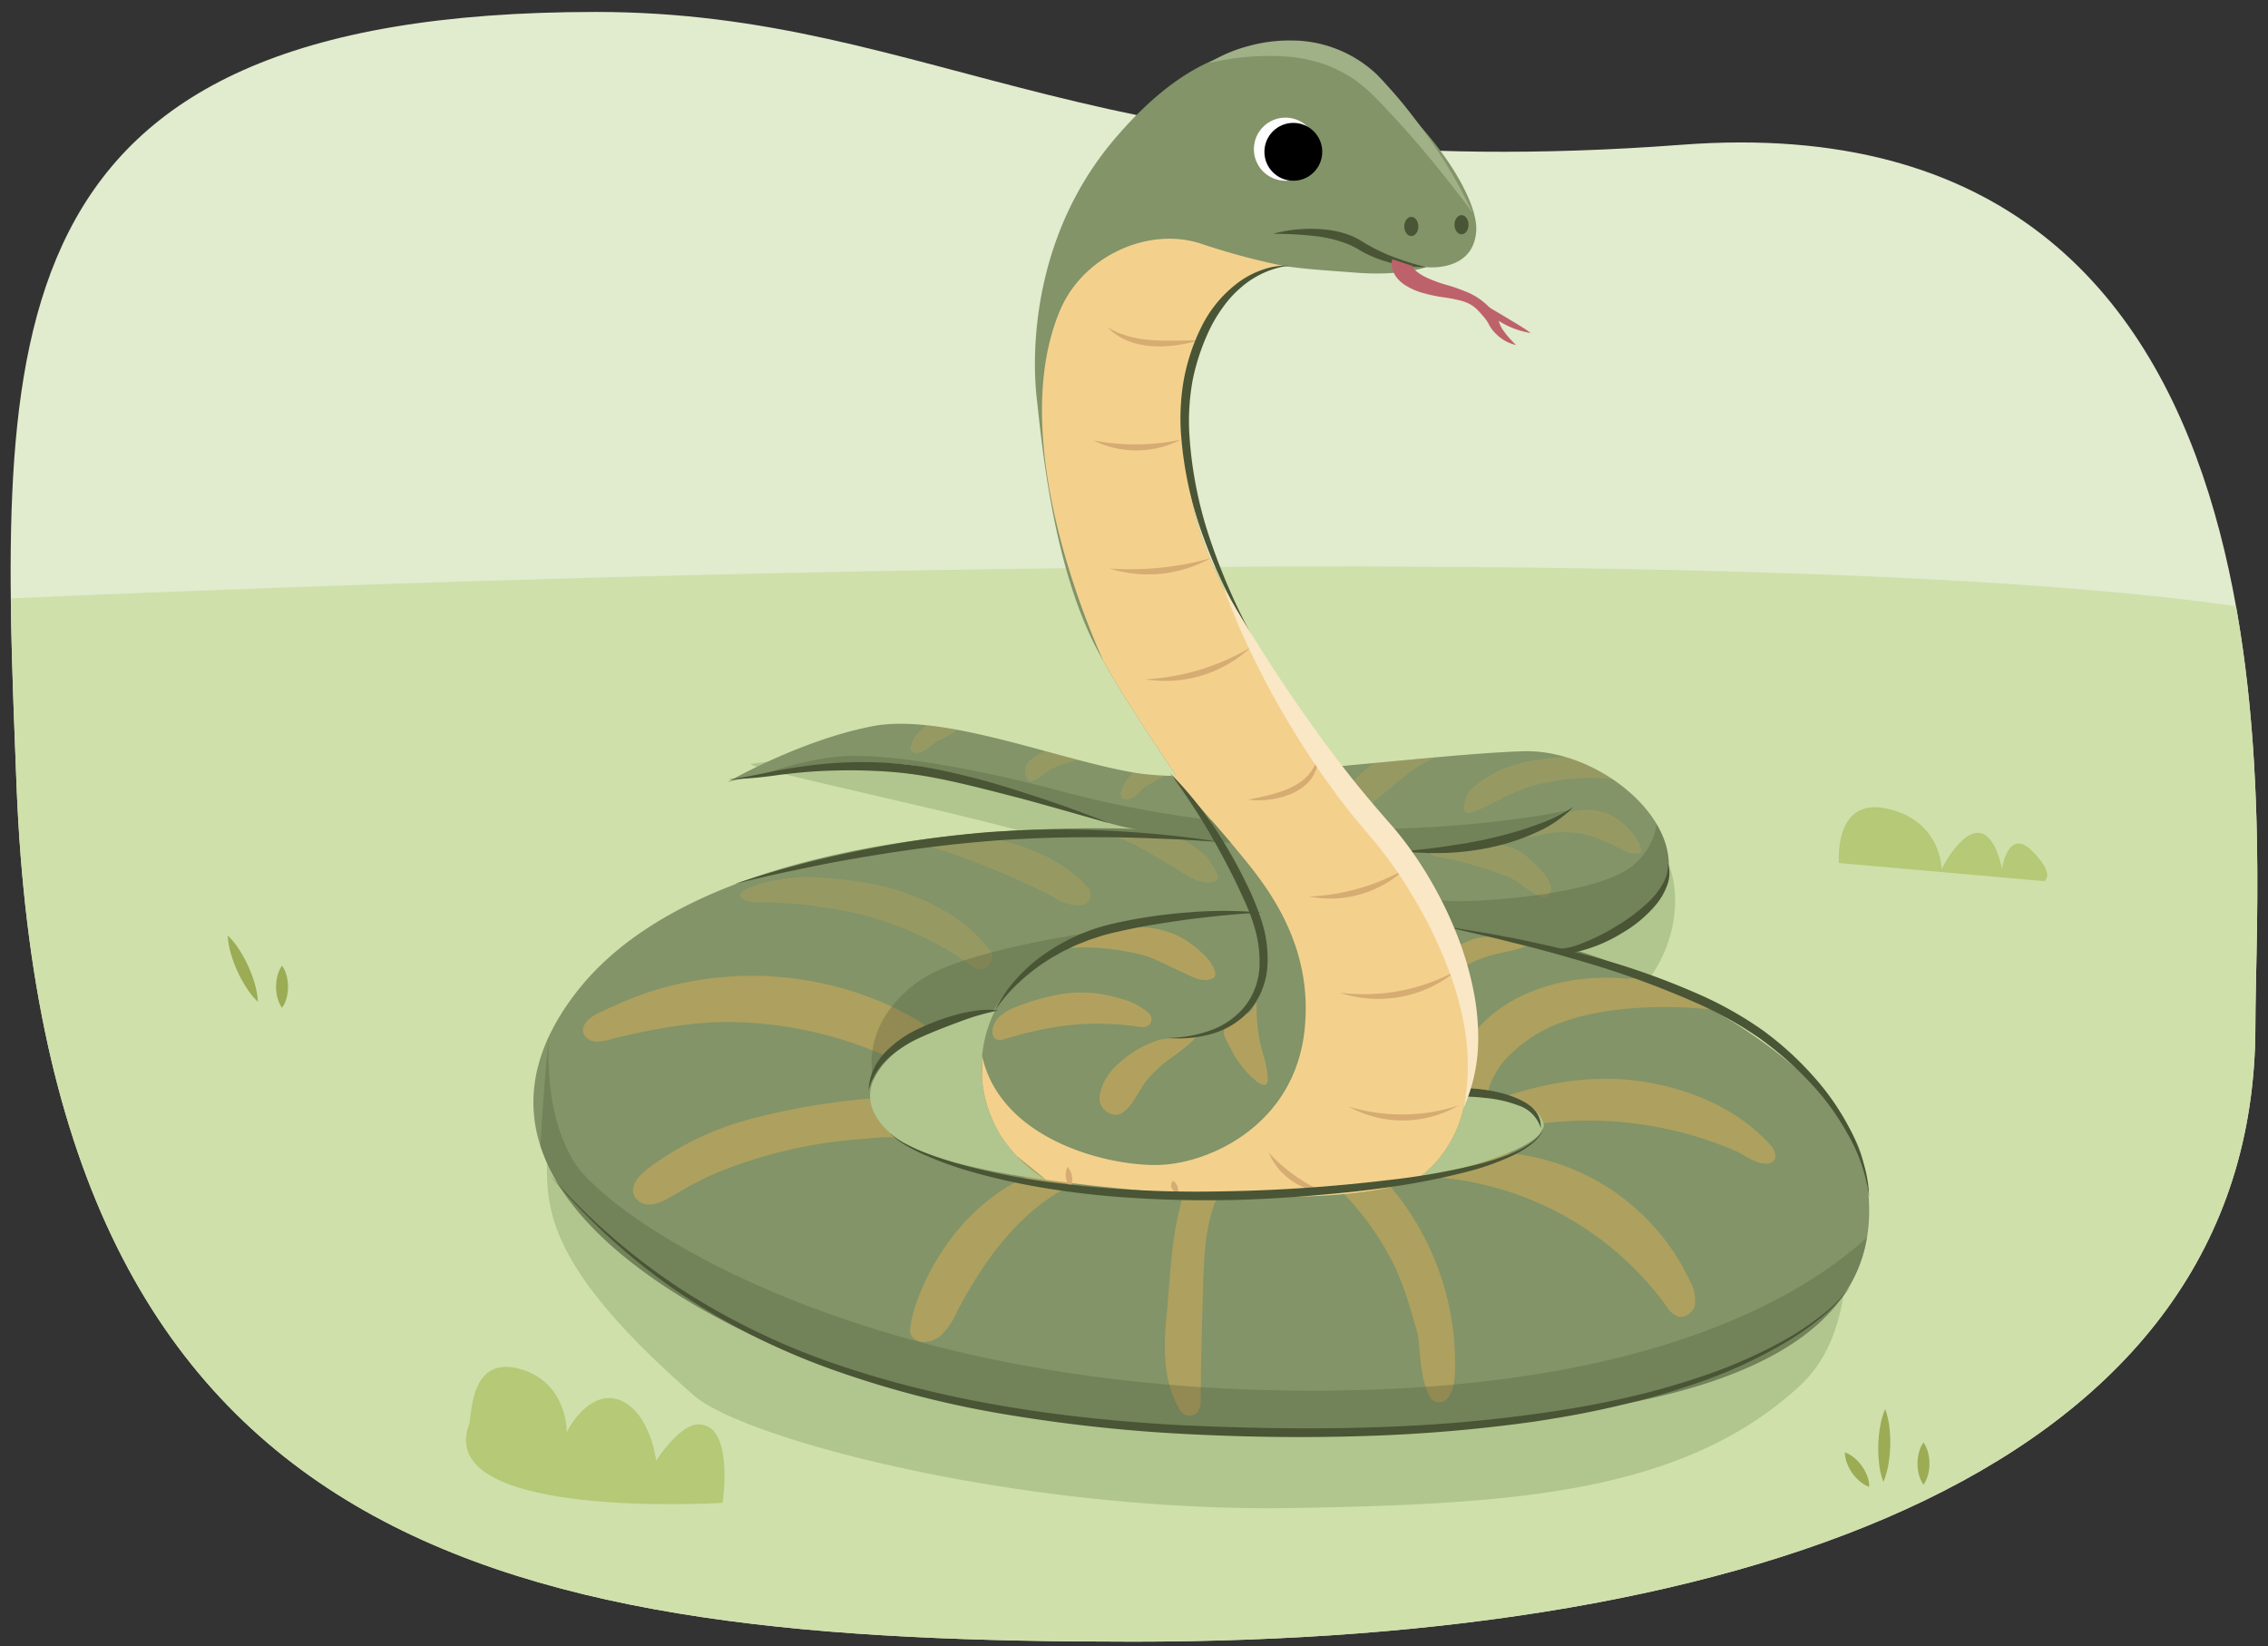 <svg xmlns="http://www.w3.org/2000/svg" xmlns:xlink="http://www.w3.org/1999/xlink" width="380" height="275.741" viewBox="0 0 380 275.741">
  <rect x="0" y="0" width="380" height="275.741" fill="#333333" stroke="none"/>
  <defs>
    <clipPath id="a">
      <path d="M-397.888,107.886c0-76.446,84.758-106.155,188.066-106.155s182,13.529,187.056,147.785c2.876,76.389,6.241,133.215-97.067,133.215-57.271,0-84.195-30.494-182-22.9C-409.011,268.16-397.888,141.953-397.888,107.886Z" fill="none"/>
    </clipPath>
    <clipPath id="b">
      <path d="M-410.773,102.918s67.729-15.684,114.07-14.972,83.413,2.852,101.949.713S-157.681,76.7-144.136,76.7s28.193,10.035,38.174,10.035,51.4-7.1,67.8.027c0,0,1.664,6.5-1.9,7.922s-21.863,7.525-30.419,8.951-14.892,9.11-29.864,11.961c0,0,65.237,8,65.95,12.279s0,9.981-9.268,11.407-50.565,11.407-108.313-2.139c-21.388,14.971-41.35,9.268-47.053,12.833s-104.8,19.962-151.142,15.684S-444.28,148.546-410.773,102.918Z" fill="none"/>
    </clipPath>
    <clipPath id="c">
      <path d="M137.244,228.489c29.322,11.122,85.855,14.491,130.133,7.5s48.472-25.784,44.743-41.631c-2.833-12.042-24.239-27.85-48.057-35.156a35.5,35.5,0,0,0,8.44-3.528c17.711-11.186-1.4-30.295-17.244-29.829-7.51.221-19.521,1.488-31.42,2.563C213.6,115.376,201.35,94.78,199.8,83.9c-1.865-13.05-3.729-26.566,6.525-35.422,2.966-2.561,5.6-4.32,10.127-3.742,3.259.416,5.613.547,10.846.946,7.565.577,11.652-.932,11.652-.932s7.923.932,8.389-6.059-12.018-23.967-24.147-28.6c-11.118-4.248-22.883-2.7-36.4,13.144S172.763,58.264,173.7,66.653s2.8,28.431,10.254,42.413c3.148,5.9,8.206,13.549,13.142,20.907a47.452,47.452,0,0,1-6.151-.4c-12.584-1.865-32.625-10.254-44.743-7.924s-24.236,9.322-24.236,9.322,22.371-5.593,35.422-1.864,28.43,9.321,33.091,9.787c0,0-69.445-3.728-93.681,27.033S113.4,219.446,137.244,228.489Zm108.213-60.778c.014.08.026.162.04.242C245.484,167.873,245.471,167.792,245.457,167.711Zm-8.009,29.777a20.02,20.02,0,0,0,7.557-11.053,36.278,36.278,0,0,0,.824-4.169c2.623.126,10.745.9,12.692,5.567C260,191.379,248.739,195.111,237.448,197.488Zm-70.707-28.254a21.559,21.559,0,0,0,.895,20.93,23.984,23.984,0,0,0,7.643,7.474c-11.654-1.561-22.025-4.051-26.286-7.941C138.421,180.045,156.407,170.393,166.741,169.234Z" fill="#829468"/>
    </clipPath>
    <clipPath id="d">
      <path d="M779.1,141.554c-1.958,77.165,5.765,185.294-205.294,124.236-99.8-28.873-171.647-3.281-171.647-80.471S427.438,1.084,531.332,1.084,782.626,2.5,779.1,141.554Z" fill="none"/>
    </clipPath>
  </defs>
  <g clip-path="url(#a)">
    <g clip-path="url(#b)">
      <path d="M14.187,135.266c-66.715,4.82-138.361,7.593-166.565.115C-157.335,140.6-226.762,150-257.859,147.13c-15.029-1.386-29.556,4.775-44.714,5.244a395.28,395.28,0,0,1-47.449-1.518,400.114,400.114,0,0,1-51.275-8.107c-5.519-1.23-11.4,1.614-12.941,6.784a9.762,9.762,0,0,0,7.348,11.95,431.934,431.934,0,0,0,95.962,10.466c32.082-.171,63.107-7.95,95.009-10.084,18.252-1.22,36.556-1.539,54.847-1.858a10.878,10.878,0,0,0,9.7-6.036,1083.947,1083.947,0,0,0,165.555.723c5.233-.378,9.714-4.194,9.714-9.714C23.9,140.016,19.448,134.886,14.187,135.266Z" fill="#152a1d" opacity="0.29"/>
    </g>
  </g>
  <g>
    <path d="M377.888,171.867C377.888,246.137,293.13,275,189.822,275S7.822,261.856,2.766,131.422C-.11,57.208-3.475,2,99.833,2c57.271,0,84.2,29.626,182,22.244C389.011,16.156,377.888,138.77,377.888,171.867Z" fill="#e1ebce"/>
    <path d="M1.811,100.235c.107,9.917.535,20.347.955,31.187C7.822,261.856,86.514,275,189.822,275s188.066-28.863,188.066-103.133c0-13.514,1.851-41.951-3.25-70.322C283.841,88.583,47.307,98.221,1.811,100.235Z" fill="#cfe0ab"/>
    <g>
      <path d="M99.609,197.12c.834,2.045-8.55-10.93-8.214-8.747,1.569,10.2-5.72,18.715,24.887,45.4,8.4,7.326,54.935,19.62,100.452,18.835,36.461-.629,65.137-2.354,84.757-20.4,8.807-8.1,7.848-21.19,8.632-30.607.1-1.171-4.033-8.3-3.533-9.361,1.18-2.509-35.157-23.162-33.125-25.049,10.987-10.2,9.988-30.464-7.063-31.391-23.063-1.254-43.323-4.218-66.707-2.355-23.862,1.9-50.129-9.163-73.77-5.493-3.148.489,55.2,12.314,52.581,14.126-.977.675-77.558,48.379-78.186,49.406A6.292,6.292,0,0,0,99.609,197.12Z" fill="#b0c68e"/>
      <path d="M258.161,188.962a5.833,5.833,0,0,0-3.839-3.812,20.442,20.442,0,0,0-5.52-1.23,27.8,27.8,0,0,0-2.868-.214,21.286,21.286,0,0,0-2.849.047,9.037,9.037,0,0,0-2.718.6,3.522,3.522,0,0,0-2.021,1.861,3.415,3.415,0,0,1,1.665-2.514,8.16,8.16,0,0,1,2.9-1.114,20,20,0,0,1,6.057-.155,15.929,15.929,0,0,1,5.862,1.675,7.545,7.545,0,0,1,2.407,1.976A4.177,4.177,0,0,1,258.161,188.962Z" fill="#495535"/>
      <g>
        <path d="M137.244,228.489c29.322,11.122,85.855,14.491,130.133,7.5s48.472-25.784,44.743-41.631c-2.833-12.042-24.239-27.85-48.057-35.156a35.5,35.5,0,0,0,8.44-3.528c17.711-11.186-1.4-30.295-17.244-29.829-7.51.221-19.521,1.488-31.42,2.563C213.6,115.376,201.35,94.78,199.8,83.9c-1.865-13.05-3.729-26.566,6.525-35.422,2.966-2.561,5.6-4.32,10.127-3.742,3.259.416,5.613.547,10.846.946,7.565.577,11.652-.932,11.652-.932s7.923.932,8.389-6.059-12.018-23.967-24.147-28.6c-11.118-4.248-22.883-2.7-36.4,13.144S172.763,58.264,173.7,66.653s2.8,28.431,10.254,42.413c3.148,5.9,8.206,13.549,13.142,20.907a47.452,47.452,0,0,1-6.151-.4c-12.584-1.865-32.625-10.254-44.743-7.924s-24.236,9.322-24.236,9.322,22.371-5.593,35.422-1.864,28.43,9.321,33.091,9.787c0,0-69.445-3.728-93.681,27.033S113.4,219.446,137.244,228.489Zm108.213-60.778c.014.08.026.162.04.242C245.484,167.873,245.471,167.792,245.457,167.711Zm-8.009,29.777a20.02,20.02,0,0,0,7.557-11.053,36.278,36.278,0,0,0,.824-4.169c2.623.126,10.745.9,12.692,5.567C260,191.379,248.739,195.111,237.448,197.488Zm-70.707-28.254a21.559,21.559,0,0,0,.895,20.93,23.984,23.984,0,0,0,7.643,7.474c-11.654-1.561-22.025-4.051-26.286-7.941C138.421,180.045,156.407,170.393,166.741,169.234Z" fill="#829468"/>
        <g clip-path="url(#c)">
          <path d="M124.487,149.265c2.358-1.529,8.448-2.521,11.117-2.355a84.746,84.746,0,0,1,8.918.869,38.876,38.876,0,0,1,14.891,5.5,26.542,26.542,0,0,1,6.351,5.746,1.86,1.86,0,0,1,0,2.546,1.741,1.741,0,0,1-.188.15,1.788,1.788,0,0,1-2.287.408,54.855,54.855,0,0,0-16.453-8.211,53.325,53.325,0,0,0-8.853-1.9,58.313,58.313,0,0,0-9.861-.843C124.356,151.358,123.273,150.051,124.487,149.265Z" fill="#ecb053" opacity="0.19"/>
          <path d="M152.623,137.124q3.553.978,7.046,2.155a2.36,2.36,0,0,1,.9-.026c7.824,1.287,16.058,3.288,21.648,9.336a1.826,1.826,0,0,1-1.273,3.074,6.9,6.9,0,0,1-3.982-1.143q-1.7-.887-3.427-1.725c-2.312-1.121-4.656-2.177-7.033-3.15a130.866,130.866,0,0,0-14.836-5.049A1.8,1.8,0,0,1,152.623,137.124Z" fill="#ecb053" opacity="0.19"/>
          <path d="M198,140.5c1.212.709,3.651,2.208,4.447,3.4,1.153,1.728,2.684,3.7.523,3.924-2.485.262-5.095-1.85-6.452-2.628-1.318-.756-2.61-1.557-3.924-2.319-2.608-1.51-5.41-2.958-8.456-3.269C183.166,139.511,195.224,138.883,198,140.5Z" fill="#ecb053" opacity="0.19"/>
          <path d="M172.358,127.552a21.36,21.36,0,0,1,8.439-4.007,1.8,1.8,0,1,1,.957,3.472c-1.874.528-4.2.965-5.864,1.974-1.149.7-2.878,2.485-3.627,1.666A2.587,2.587,0,0,1,172.358,127.552Z" fill="#ecb053" opacity="0.19"/>
          <path d="M179.574,127.76a.128.128,0,0,1-.044.033.175.175,0,0,0,.042-.032Z" fill="#f9e2c3"/>
          <path d="M188.172,131.668a9.809,9.809,0,0,1,1.257-1.868,11.544,11.544,0,0,1,4.139-3.07c1.5-.65,4.679-.047,2.87,2.237a6.19,6.19,0,0,1-1.84,1.307c-1.126.66-2.855,1.357-3.666,2.38C189.53,134.421,186.8,134.613,188.172,131.668Z" fill="#ecb053" opacity="0.19"/>
          <path d="M153.648,122.967a12.774,12.774,0,0,1,5.678-3.553,1.815,1.815,0,0,1,1.387.181c.373.219.988.666.828,1.077-.693,1.779-2.849,2.648-4.224,3.349-.755.384-2.142,1.73-2.988,2C152.346,126.637,151.954,125.067,153.648,122.967Z" fill="#ecb053" opacity="0.19"/>
          <path d="M185.7,155.805c1.755-.224,1.415-.792,3.14-.44a1.928,1.928,0,0,1,.261-.038c5.388-.246,9.152,1.1,12.948,4.925.791.8,2.25,3.044,1.217,3.595-1.732.923-3.676-.316-5.276-1.04-1.584-.717-3.14-1.5-4.729-2.2-3.052-1.355-10.343-2.222-13.709-1.793-.966.123,2.245-1.024,2.245-1.909C181.8,155.829,184.731,155.928,185.7,155.805Z" fill="#ecb053" opacity="0.46"/>
          <path d="M166.342,172.285c.4-1.984,2.295-2.982,3.921-3.618a37.584,37.584,0,0,1,5.855-1.812,21.606,21.606,0,0,1,11.769.478,10.6,10.6,0,0,1,4.353,2.205c1.384,1.065.541,2.747-1.2,2.49-8.876-1.312-15.493-.138-22.934,2.088C166.718,174.533,166.079,173.578,166.342,172.285Z" fill="#ecb053" opacity="0.46"/>
          <path d="M184.514,182.425a9.277,9.277,0,0,1,2.755-4.123,17.886,17.886,0,0,1,6.8-4.055c1.031-.344,2.616-.261,5.886-.654,1.525-.183-2.861,3.014-3.908,3.748a21.285,21.285,0,0,0-4.068,3.827c-1.43,1.715-3.346,7.22-6.5,5.092C184.082,185.311,184,183.887,184.514,182.425Z" fill="#ecb053" opacity="0.46"/>
          <path d="M205.973,171.762c2.355-.916,1.282-2.033,2.878-1.962.892.04,1.8-2.573,1.7-1.57a27.277,27.277,0,0,0,1.253,8.941,17.906,17.906,0,0,1,.558,2.831c.674,4.709-4.717-1.333-5.865-3.793C205.581,174.247,204.048,172.511,205.973,171.762Z" fill="#ecb053" opacity="0.46"/>
          <path d="M257.638,138.67c.554-.08,1.28-.736,1.831-.785a13.519,13.519,0,0,1,2.616-1.569c5.058-1.671,9.29-.16,12.165,4.316,1.848,2.879-.278,2.373-1.029,2.288-1.718-.195-6.578-4.735-14.406-3.2-5.462,1.068-2.488.524-2.769-.5C255.814,138.375,256.67,138.811,257.638,138.67Z" fill="#ecb053" opacity="0.19"/>
          <path d="M239.457,142.594c.267-.97,4.021-1.006,4.971-.785.565.132,2.326-.7,2.877-.523a1.27,1.27,0,0,1,1.57-.392c2.169.692,3.971.565,5.886,1.831,1.883,1.245,6.932,5.624,4.447,7.455-1.112.82-4.928-2.651-6.148-3.139A67.294,67.294,0,0,0,243.318,144C242.371,143.778,239.207,143.505,239.457,142.594Z" fill="#ecb053" opacity="0.19"/>
          <path d="M245.867,133.046c.694-1.5,4.679-3.783,6.147-4.316,4.316-1.57,6.755-1.659,11.9-2.1.97-.083,7.449,4.053,6.543,3.934a34.417,34.417,0,0,0-10.6.4c-6.53,1.038-9.69,4.073-13.593,5.223C244.961,136.567,245.082,134.746,245.867,133.046Z" fill="#ecb053" opacity="0.19"/>
          <path d="M228.923,128.838a14.367,14.367,0,0,1,5.623-3.078,1.959,1.959,0,0,1,.63-.032,19.182,19.182,0,0,1,2.988-1.678,1.849,1.849,0,0,1,2.463.646,1.823,1.823,0,0,1-.646,2.464,21.355,21.355,0,0,0-4.319,2.631l-.024.019-.051.04-.219.173c-.17.135-.338.271-.507.408q-.505.411-1,.831c-.668.558-1.332,1.121-2.007,1.672-.714.583-1.432,1.193-2.2,1.707a2.293,2.293,0,0,1-3.541-1.022C225.436,131.633,227.573,129.91,228.923,128.838Z" fill="#ecb053" opacity="0.19"/>
          <path d="M97.806,171.9c.719-1.75,3.355-2.576,4.931-3.32a52.776,52.776,0,0,1,6.767-2.642,55.944,55.944,0,0,1,39.486,2.482q1.824.835,3.578,1.81c1.815,1.009,3.707,2.292,4.3,4.282.627,2.11-.416,4.356-1.722,6.129s-2.924,3.376-3.708,5.433a18.455,18.455,0,0,1,2.955,1.844,13.849,13.849,0,0,0,4.615.073,24.271,24.271,0,0,1,7.714.661,13.907,13.907,0,0,1,5.807,3.2,10.213,10.213,0,0,1,2.575,3.663c.183-.1.364-.2.549-.3a1.727,1.727,0,0,1,1.5-.084c3.3-.91,11.027,1.869,14.431,1.873,4.679,0,6.315-.773,10.987-.523.765.041.068-1.418.327-.874a1.888,1.888,0,0,1,.35.115,12.731,12.731,0,0,1,4.881-2.389A44.575,44.575,0,0,1,218.91,191.9a1.655,1.655,0,0,1,.148-.184,1.753,1.753,0,0,1,.491-.341,1.707,1.707,0,0,1,1.849-.1c.516.275,1.016.571,1.508.878.013-.046.018-.093.034-.14a2.379,2.379,0,0,1,.524-.893,1.618,1.618,0,0,1,.852-1.28c2.848-1.358,5.827-2.744,8.087-5a14.1,14.1,0,0,0,3.657-9.587c.024-4.036-.7-7.944,1.636-11.575,1.59-2.474,4.212-4.079,6.848-5.381,3.052-1.507,3.689-1.261,7.078-1.576a6.7,6.7,0,0,1,2.616.916c.652.318,2.824-.172,2.616.523s-.536.13-1.224.382c-2.648.972-4.63,1-7.278,1.972-2.075.762-5.359,2.416-6.62,4.433-.784,1.256-.634,2.75-.883,4.147-.252,1.417-.84,2.4-.476,3.874a4.4,4.4,0,0,0,3.838,3.359c2.393.194,2.2-2.734,3.618-4.3,5.867-6.5,16.017-8.969,24.765-8.077a24.619,24.619,0,0,1,12.69,2.224c1.565.764,2.371,3.008.607,2.844-7.409-.686-16.885-.408-24.044,2.176a24.365,24.365,0,0,0-9.538,6.164c-.917.975-3.934,5.351-2.649,6.7.84.884,12.033-5.232,26.421-2.747,7.79,1.346,15.266,4.656,20.578,10.512,1.335,1.473,1.081,3.469-1.33,3.073-1.651-.272-3.195-1.517-4.729-2.171q-2.778-1.185-5.661-2.1a62.409,62.409,0,0,0-26.915-2.382c-3.935.523-8.154,1.632-10.549,4.8a37.533,37.533,0,0,1,35.7,21.581,6.529,6.529,0,0,1,.837,3.749,2.533,2.533,0,0,1-2.695,2.225,3.91,3.91,0,0,1-2.135-1.829,52.835,52.835,0,0,0-37.992-21.516,5.306,5.306,0,0,1-2.2-.488c-3.406-1.921,2.9-3.9,4.088-4.694,3.17-2.129,5.354-6.016,9.393-6.668-3.489.563-6.79,1.4-7.4-1.475-.283.047.758-3.813.477-3.742a6.6,6.6,0,0,1-6.3-2.042,15.973,15.973,0,0,1-3.917,8.837,26.76,26.76,0,0,1-8.268,5.519,2.171,2.171,0,0,1-.133.372c.283.226.565.454.842.686q.91.763,1.775,1.577a42.157,42.157,0,0,1,3.173,3.334A46.046,46.046,0,0,1,243.6,224.039a41.427,41.427,0,0,1,.187,5.019c-.045,1.893-.063,3.832-1.375,5.329a1.813,1.813,0,0,1-2.827-.364c-1.562-2.888-1.549-6.5-1.931-9.693q-.051-.432-.1-.864-.464-1.545-.928-3.092a58.469,58.469,0,0,0-2.734-7.79,47.238,47.238,0,0,0-8.447-12.278c-1.571-1.686-3.235-3.279-4.959-4.806a42.556,42.556,0,0,0-9.849.937c-2.8.612-5.55,1.424-6.763,4.275-2.178,5.116-2.168,11.142-2.34,16.587q-.27,8.559-.369,17.118a3.356,3.356,0,0,1-.554,2.21,1.794,1.794,0,0,1-2.81-.3c-2.841-4.393-2.905-10.339-2.4-15.367.626-6.18.73-12.384,2.236-18.465a20.483,20.483,0,0,1,1.41-4.425c-3.143-.18-6.287-.369-9.432-.463a41.234,41.234,0,0,0-10.445.737,1.556,1.556,0,0,1-.673.715c-8.167,4.4-13.98,12.651-18.17,20.715a12.422,12.422,0,0,1-2.717,3.986c-1.4,1.177-3.991,1.673-5.009-.205-.893-1.65,3.536-17.13,16.239-24.774a25.814,25.814,0,0,1,3.013-1.578,2.874,2.874,0,0,0-.119-.372c-.057-.141-.13-.275-.2-.41a7.341,7.341,0,0,0-.656-1.058A8.106,8.106,0,0,0,169,193.607a12.287,12.287,0,0,0-5.607-1.941,58.157,58.157,0,0,0-6.961.07c-1.9.025-3.309-.779-5.074-1.107a26.859,26.859,0,0,0-6.061.113,79.282,79.282,0,0,0-25.224,5.721,57.289,57.289,0,0,0-5.693,2.88c-1.529.831-3.279,2.123-5.014,2.391a2.909,2.909,0,0,1-3.14-1.44c-.693-1.609.741-3.3,2.117-4.387a49.926,49.926,0,0,1,17.537-8.5,118.341,118.341,0,0,1,19.308-3.341,10.347,10.347,0,0,0,4-.979A3.461,3.461,0,0,0,151.1,179.7c-.277-1.593-1.931-2.507-3.419-3.139a67.339,67.339,0,0,0-23.872-5.33c-7.25-.256-14.714,1.166-21.72,2.92a7.213,7.213,0,0,1-2.284.324,2.338,2.338,0,0,1-1.92-1.112A1.647,1.647,0,0,1,97.806,171.9Z" fill="#ecb053" opacity="0.42"/>
          <path d="M122.786,131.607s10.726-4.709,19.358-4.97,23.7,2.689,35.054,5.755c45.517,12.3,85.28,3.4,85.28,3.4l-13.08,6.278-15.7,1.046-59.643-4.185Z" fill="#495535" opacity="0.28"/>
          <path d="M277.65,135.27a11.058,11.058,0,0,1-6.016,10.986c-7.063,3.663-22.236,4.709-27.206,4.709s-6.8-1.046-6.8-1.046l4.582,5.289s22.363,4.128,24.717,5.436,10.987-3.662,10.987-3.662S286.283,144.949,277.65,135.27Z" fill="#495535" opacity="0.28"/>
          <path d="M319.138,199.989s-17.788,32.176-96.267,32.961S102.014,203.913,96.259,194.757s-4.185-22.235-4.185-22.235-2.878,27.206-1.047,31.653,42.117,31.13,42.117,31.13l74.816,9.155,88.419-9.155,20.666-21.974Z" fill="#495535" opacity="0.28"/>
          <path d="M188.84,155.365s-26.96,3.078-35.186,9.2c-12.295,9.156-6.016,20.405-6.016,20.405l16.742-10.987S167.257,159.6,188.84,155.365Z" fill="#495535" opacity="0.28"/>
          <path d="M216.108,44.748a116.248,116.248,0,0,1-14.843-3.914c-8.715-2.905-19.79,1.918-23.686,11.216-10.046,23.977,8.39,61.056,8.39,61.056s2.624,8.085,6.663,12.746,9.776,10.675,14.126,15.957,13.636,15.594,11.772,31.13-15.783,21.885-24.172,22.2S167.636,191.1,164.529,176.8v12.118l10.75,8.717s45.6,6.552,62.169-.15,8.381-15.222,8.381-15.222a43.274,43.274,0,0,0-8.7-35.81c-18.643-23.407-27.55-42.672-27.55-42.672l-6.214-34.8Z" fill="#f3d18d"/>
          <g>
            <path d="M200.973,57.006c-4.977,1.431-11.482,1.891-15.39-2.164,4.738,2.815,10.1,2.168,15.39,2.164Z" fill="#d6ac73"/>
            <path d="M197.825,73.658a16.227,16.227,0,0,1-14.607.126,37.576,37.576,0,0,0,14.607-.126Z" fill="#d6ac73"/>
            <path d="M202.87,93.5a21.6,21.6,0,0,1-16.957,1.734A50.078,50.078,0,0,0,202.87,93.5Z" fill="#d6ac73"/>
            <path d="M209.579,108.423a20.966,20.966,0,0,1-17.729,5.359,38.282,38.282,0,0,0,17.729-5.359Z" fill="#d6ac73"/>
            <path d="M220.8,126.7c.26,5.873-6.991,7.882-11.7,7.263,4.649-.983,10.437-1.934,11.7-7.263Z" fill="#d6ac73"/>
            <path d="M235.4,145.6a18.442,18.442,0,0,1-16.107,4.58A35.843,35.843,0,0,0,235.4,145.6Z" fill="#d6ac73"/>
            <path d="M244.093,162.558a20.5,20.5,0,0,1-19.648,3.718,32.232,32.232,0,0,0,19.648-3.718Z" fill="#d6ac73"/>
            <path d="M244.4,185.173a18.7,18.7,0,0,1-18.465.177,30.645,30.645,0,0,0,18.465-.177Z" fill="#d6ac73"/>
            <path d="M221.694,199.653a10.782,10.782,0,0,1-9.1-6.54,28.669,28.669,0,0,0,9.1,6.54Z" fill="#d6ac73"/>
            <path d="M197.354,199.741a1.152,1.152,0,0,1-.814-1.95,1.889,1.889,0,0,1,.814,1.95Z" fill="#d6ac73"/>
            <path d="M179.357,198.959a3.323,3.323,0,0,1-.5-3.518,3.325,3.325,0,0,1,.5,3.518Z" fill="#d6ac73"/>
          </g>
        </g>
      </g>
      <path d="M279.481,144.687a5.575,5.575,0,0,1-.177,3.664,10.793,10.793,0,0,1-1.881,3.243,21.425,21.425,0,0,1-5.686,4.724,25.3,25.3,0,0,1-6.756,2.932,12.494,12.494,0,0,1-3.706.38,7.583,7.583,0,0,1-3.506-1.079,10.679,10.679,0,0,0,6.9-.378,34.392,34.392,0,0,0,6.3-3.122,28.672,28.672,0,0,0,5.542-4.261,12.161,12.161,0,0,0,2.086-2.747A6.3,6.3,0,0,0,279.481,144.687Z" fill="#495535"/>
      <path d="M167.257,169.277a39.553,39.553,0,0,0-6.462,1.872c-2.09.769-4.2,1.579-6.219,2.479a21.95,21.95,0,0,0-5.569,3.457,10.957,10.957,0,0,0-3.462,5.533,9.341,9.341,0,0,1,.759-3.367,10.631,10.631,0,0,1,1.955-2.922,18.589,18.589,0,0,1,5.7-4.021,37.185,37.185,0,0,1,6.46-2.385,26.33,26.33,0,0,1,3.392-.651A11.977,11.977,0,0,1,167.257,169.277Z" fill="#495535"/>
      <path d="M166.741,169.234a21.589,21.589,0,0,1,3.509-5.2,27.277,27.277,0,0,1,4.729-4.2,32.889,32.889,0,0,1,11.551-5.121,86.1,86.1,0,0,1,12.409-1.861,72.564,72.564,0,0,1,12.508.018c-4.16.185-8.283.634-12.386,1.146-4.09.57-8.195,1.207-12.187,2.156a28.176,28.176,0,0,0-2.946.805l-1.452.474-1.417.568c-.963.339-1.854.836-2.782,1.259-.453.232-.886.5-1.334.742a14,14,0,0,0-1.314.782,31.144,31.144,0,0,0-4.856,3.74A24.954,24.954,0,0,0,166.741,169.234Z" fill="#495535"/>
      <path d="M242.208,155.208c3.7.576,7.408,1.181,11.1,1.887,3.678.748,7.345,1.568,10.986,2.5a125.283,125.283,0,0,1,21.327,7.4,61.725,61.725,0,0,1,9.84,5.676,53.488,53.488,0,0,1,8.392,7.648,42.284,42.284,0,0,1,6.378,9.362,33.251,33.251,0,0,1,2.036,5.283,20.6,20.6,0,0,1,.894,5.559A28.09,28.09,0,0,0,309.6,190a42.592,42.592,0,0,0-6.576-8.934,58.91,58.91,0,0,0-8.38-7.268,64.674,64.674,0,0,0-9.661-5.454,152.506,152.506,0,0,0-21.006-7.621c-3.583-1.063-7.2-2.016-10.838-2.9C249.519,156.873,245.848,156.125,242.208,155.208Z" fill="#495535"/>
      <path d="M202.461,10.594a24.287,24.287,0,0,1,6.664-2.866,25.677,25.677,0,0,1,7.33-.946,20.842,20.842,0,0,1,13.9,5.386c.478.421.9.9,1.336,1.351l1.213,1.348c.809.891,1.582,1.811,2.347,2.738,1.492,1.883,2.966,3.775,4.326,5.748a83.458,83.458,0,0,1,7.207,12.38c-2.826-3.839-5.775-7.54-8.817-11.141-1.538-1.786-3.08-3.561-4.685-5.274-.824-.836-1.591-1.723-2.425-2.545-.411-.412-.819-.848-1.231-1.24-.417-.366-.813-.756-1.257-1.086a19.278,19.278,0,0,0-2.681-1.909,27.084,27.084,0,0,0-2.945-1.452,20.625,20.625,0,0,0-3.155-.978,21.97,21.97,0,0,0-3.3-.574A43.059,43.059,0,0,0,202.461,10.594Z" fill="#a0b087"/>
      <path d="M258.469,188.714a2.579,2.579,0,0,1-.6,1.657,6.892,6.892,0,0,1-1.264,1.284,16.446,16.446,0,0,1-3.069,1.872,42.613,42.613,0,0,1-6.731,2.489,116.763,116.763,0,0,1-14.037,2.846c-4.722.7-9.474,1.134-14.224,1.523-4.756.36-9.523.624-14.3.668s-9.547-.079-14.312-.382a140.534,140.534,0,0,1-14.235-1.554,108.774,108.774,0,0,1-13.973-3.134,61.645,61.645,0,0,1-6.721-2.48,29.549,29.549,0,0,1-3.2-1.62,12.129,12.129,0,0,1-2.82-2.186,12.041,12.041,0,0,0,2.926,2,30.813,30.813,0,0,0,3.238,1.456,61.29,61.29,0,0,0,6.767,2.153,112.663,112.663,0,0,0,13.942,2.706,189.63,189.63,0,0,0,28.365,1.565,267.794,267.794,0,0,0,28.381-1.9,115.956,115.956,0,0,0,14-2.395,43.715,43.715,0,0,0,6.753-2.128,16.12,16.12,0,0,0,3.1-1.683,6.758,6.758,0,0,0,1.313-1.168A2.522,2.522,0,0,0,258.469,188.714Z" fill="#495535"/>
      <path d="M123.048,148.088a166.589,166.589,0,0,1,19.807-5.355,175.25,175.25,0,0,1,20.311-3.118c1.706-.177,3.417-.3,5.13-.388,1.712-.12,3.426-.18,5.14-.239,3.428-.058,6.857-.068,10.279.078s6.84.36,10.249.654c3.4.359,6.807.72,10.178,1.305-3.41-.238-6.816-.45-10.227-.554q-5.11-.229-10.223-.229c-6.814-.015-13.616.217-20.388.861-6.776.609-13.52,1.576-20.234,2.743-3.361.567-6.7,1.243-10.039,1.955C129.687,146.481,126.365,147.262,123.048,148.088Z" fill="#495535"/>
      <path d="M263.648,135.167a20.16,20.16,0,0,1-6.121,4.212,35.88,35.88,0,0,1-7.065,2.413,43.876,43.876,0,0,1-7.37,1.046c-1.236.077-2.477.056-3.711.065-1.237-.068-2.471-.142-3.7-.279,1.227-.2,2.447-.319,3.663-.456l3.628-.494c1.2-.231,2.409-.331,3.593-.605l1.787-.327,1.768-.41a58.962,58.962,0,0,0,6.953-2.028A34.719,34.719,0,0,0,263.648,135.167Z" fill="#495535"/>
      <path d="M238.946,44.748a21.994,21.994,0,0,1-9.883-2.174,17.006,17.006,0,0,1-1.515-.829,13.815,13.815,0,0,0-1.393-.723,21.169,21.169,0,0,0-6.217-1.515c-2.173-.239-4.383-.33-6.626-.352a24.164,24.164,0,0,1,6.7-.816,22.387,22.387,0,0,1,3.414.307,15.5,15.5,0,0,1,3.346,1.009,15.9,15.9,0,0,1,1.55.847c.453.287.917.555,1.391.814a28.916,28.916,0,0,0,2.933,1.4A46.1,46.1,0,0,0,238.946,44.748Z" fill="#495535"/>
      <path d="M196.033,129.514a61.442,61.442,0,0,1,9.086,11.7c1.289,2.117,2.493,4.288,3.571,6.522a43.864,43.864,0,0,1,2.817,6.943,20.37,20.37,0,0,1,.814,7.549,12.568,12.568,0,0,1-2.947,7.022,13.337,13.337,0,0,1-6.4,3.949,20.067,20.067,0,0,1-7.377.656,21.65,21.65,0,0,0,7.183-1.236,13.159,13.159,0,0,0,5.791-4.037,11.678,11.678,0,0,0,2.447-6.471,19.938,19.938,0,0,0-.906-7.026,30.531,30.531,0,0,0-1.238-3.383c-.485-1.106-1.007-2.219-1.521-3.323-1.05-2.2-2.189-4.363-3.367-6.5A108.315,108.315,0,0,0,196.033,129.514Z" fill="#495535"/>
      <path d="M185.831,137.885l-7.852-2.212c-2.614-.74-5.226-1.477-7.851-2.165-5.251-1.343-10.5-2.751-15.81-3.615a66.971,66.971,0,0,0-8.019-.763c-2.692-.133-5.387-.107-8.082,0s-5.388.383-8.078.732a69.392,69.392,0,0,1-8.138.7c2.7-.315,5.348-.905,8.021-1.441,2.679-.491,5.385-.908,8.113-1.164a68.372,68.372,0,0,1,16.422.464,123.1,123.1,0,0,1,15.884,4.006c2.6.825,5.183,1.672,7.753,2.567C180.752,135.929,183.314,136.846,185.831,137.885Z" fill="#495535"/>
      <path d="M310.144,215.344a25.057,25.057,0,0,1-5.02,5.371,48.746,48.746,0,0,1-6.058,4.218A79.178,79.178,0,0,1,285.7,231.2a126.576,126.576,0,0,1-14.166,4.181c-4.789,1.155-9.64,2.033-14.508,2.765a261.479,261.479,0,0,1-29.412,2.436c-9.837.3-19.675.126-29.5-.393a263.972,263.972,0,0,1-29.34-3.21,168.039,168.039,0,0,1-28.6-7.3,116.4,116.4,0,0,1-26.387-13.149,104.6,104.6,0,0,1-21.748-19.792,107.552,107.552,0,0,0,22.113,19.243,118.153,118.153,0,0,0,26.373,12.7c18.558,6.276,38.129,9.035,57.666,10.076,19.562.882,39.251.835,58.66-1.844,4.849-.651,9.683-1.448,14.456-2.52a125.514,125.514,0,0,0,14.129-3.931,81.982,81.982,0,0,0,13.411-5.9,48.243,48.243,0,0,0,6.122-4.034A25.172,25.172,0,0,0,310.144,215.344Z" fill="#495535"/>
      <path d="M215.914,44.5a15.386,15.386,0,0,0-8.015,3.681,17.921,17.921,0,0,0-2.971,3.254,23.825,23.825,0,0,0-2.273,3.784,36.635,36.635,0,0,0-2.816,8.409,38.17,38.17,0,0,0-.578,8.879,67.785,67.785,0,0,0,3.419,17.635,103.165,103.165,0,0,0,7.217,16.618,83.994,83.994,0,0,1-8.09-16.316,63.2,63.2,0,0,1-3.94-17.867,37.554,37.554,0,0,1,.525-9.23,33.772,33.772,0,0,1,3-8.769,20.5,20.5,0,0,1,5.922-7.138,14.813,14.813,0,0,1,4.088-2.2A12.014,12.014,0,0,1,215.914,44.5Z" fill="#495535"/>
      <ellipse cx="236.464" cy="37.934" rx="1.178" ry="1.607" fill="#495535"/>
      <ellipse cx="244.875" cy="37.646" rx="1.178" ry="1.607" fill="#495535"/>
      <path d="M205.058,98.515c4.166,7.154,8.551,14.112,13.247,20.828,2.347,3.356,4.765,6.655,7.28,9.866,2.523,3.236,5.123,6.27,7.872,9.4a61.639,61.639,0,0,1,7.166,10.53,59.5,59.5,0,0,1,2.777,5.707,57.059,57.059,0,0,1,2.2,5.961A55.627,55.627,0,0,1,247.086,167a41.637,41.637,0,0,1,.585,6.341,28.8,28.8,0,0,1-2.458,12.289,35.73,35.73,0,0,0,.374-12.142,43.068,43.068,0,0,0-1.217-5.894,52.489,52.489,0,0,0-1.877-5.714,75.457,75.457,0,0,0-5.238-10.842,74.407,74.407,0,0,0-6.787-9.876c-1.281-1.526-2.709-3.158-4-4.771-1.3-1.637-2.567-3.3-3.773-5-1.241-1.679-2.394-3.417-3.566-5.14-1.107-1.765-2.24-3.512-3.289-5.31-2.153-3.56-4.1-7.237-5.924-10.967A110.131,110.131,0,0,1,205.058,98.515Z" fill="#fae7c5"/>
      <circle cx="215.372" cy="24.99" r="5.287" fill="#fff"/>
      <circle cx="216.694" cy="25.431" r="4.846"/>
      <g>
        <path d="M236.538,44.511a.585.585,0,0,0,.034-.149v-.04a.044.044,0,0,0-.011-.022c-.016-.006-.008.02-.023.039a.691.691,0,0,0,.065.253,2.452,2.452,0,0,0,.61.762,8.726,8.726,0,0,0,2.31,1.371,22.919,22.919,0,0,0,2.791.989,26.028,26.028,0,0,1,3.064,1.052,11.068,11.068,0,0,1,5.175,3.944,6.865,6.865,0,0,1,.7,1.481,5.609,5.609,0,0,0,.714,1.295,16.179,16.179,0,0,0,2.053,2.312,6.857,6.857,0,0,1-3.532-2.039,6.089,6.089,0,0,1-.973-1.309,6.081,6.081,0,0,0-.8-1.238c-1.264-1.489-2-2.313-3.9-2.83a23.854,23.854,0,0,0-2.941-.576,25.287,25.287,0,0,1-3.207-.657,11.435,11.435,0,0,1-3.245-1.386,5.654,5.654,0,0,1-1.544-1.458,4.2,4.2,0,0,1-.567-1.161,3.716,3.716,0,0,1-.128-.731,2.422,2.422,0,0,1,0-.41,1.86,1.86,0,0,1,.023-.233,1.964,1.964,0,0,1,.075-.339Z" fill="#bd626b"/>
        <path d="M247.313,50.058a15.4,15.4,0,0,0,2.254,1.467l2.312,1.361,2.3,1.387c.767.477,1.542.945,2.294,1.513a14.341,14.341,0,0,1-5.182-1.915,15.239,15.239,0,0,1-2.252-1.626,11.127,11.127,0,0,1-1-.983A2.959,2.959,0,0,1,247.313,50.058Z" fill="#bd626b"/>
      </g>
    </g>
    <path d="M308.122,144.567s-1.011-11.123,8.089-9.1,9.1,10.111,9.1,10.111,3.033-6.067,6.066-6.067,4.045,6.067,4.045,6.067,1.011-7.078,5.055-3.034S342.5,147.6,342.5,147.6Z" fill="#b5c976"/>
    <path d="M78.6,238.6c.5-1.339,0-12.133,9.1-9.1s7.078,14.32,7.078,11.122c0-1.011,4.045-8.089,9.1-6.066s6.067,10.111,6.067,10.111,3.88-6.067,7.078-6.067c6.066,0,4.044,13.144,4.044,13.144S72.533,254.778,78.6,238.6Z" fill="#b5c976"/>
    <path d="M38.155,156.7a13.29,13.29,0,0,1,1.977,2.456,21.505,21.505,0,0,1,1.461,2.691,21.085,21.085,0,0,1,1.069,2.869,13.152,13.152,0,0,1,.549,3.106,13.147,13.147,0,0,1-1.98-2.455,21.172,21.172,0,0,1-1.458-2.692,21.409,21.409,0,0,1-1.067-2.87A13.308,13.308,0,0,1,38.155,156.7Z" fill="#9bac55"/>
    <path d="M47.255,161.756a5.338,5.338,0,0,1,.784,1.769,7.388,7.388,0,0,1,.216,1.769,7.239,7.239,0,0,1-.214,1.77,5.264,5.264,0,0,1-.786,1.769,5.264,5.264,0,0,1-.786-1.769,7.239,7.239,0,0,1-.214-1.77,7.388,7.388,0,0,1,.216-1.769A5.338,5.338,0,0,1,47.255,161.756Z" fill="#9bac55"/>
    <path d="M315.86,236.032a13.369,13.369,0,0,1,.706,3.073,21.483,21.483,0,0,1,.138,3.059,21.042,21.042,0,0,1-.291,3.048,13.22,13.22,0,0,1-.863,3.034,13.22,13.22,0,0,1-.709-3.074,21.184,21.184,0,0,1-.135-3.059,21.624,21.624,0,0,1,.293-3.047A13.4,13.4,0,0,1,315.86,236.032Z" fill="#9bac55"/>
    <path d="M322.277,241.633a5.352,5.352,0,0,1,.784,1.77,7.382,7.382,0,0,1,.216,1.769,7.237,7.237,0,0,1-.213,1.77,5.3,5.3,0,0,1-.787,1.769,5.281,5.281,0,0,1-.786-1.769,7.189,7.189,0,0,1-.213-1.77,7.332,7.332,0,0,1,.216-1.769A5.348,5.348,0,0,1,322.277,241.633Z" fill="#9bac55"/>
    <path d="M309.115,243.292a5.349,5.349,0,0,1,1.66.994,7.353,7.353,0,0,1,1.2,1.321,7.26,7.26,0,0,1,.846,1.569,5.278,5.278,0,0,1,.377,1.9,5.285,5.285,0,0,1-1.662-.993,7.207,7.207,0,0,1-1.195-1.322,7.356,7.356,0,0,1-.843-1.571A5.323,5.323,0,0,1,309.115,243.292Z" fill="#9bac55"/>
  </g>
  <g clip-path="url(#d)">
    <path d="M382.391,110.5,815.1,109.79l-6.353,182.117s-382.588.706-402.353,4.236S377.45,163.437,376.744,157.79,382.391,110.5,382.391,110.5Z" fill="#92a558"/>
  </g>
</svg>
